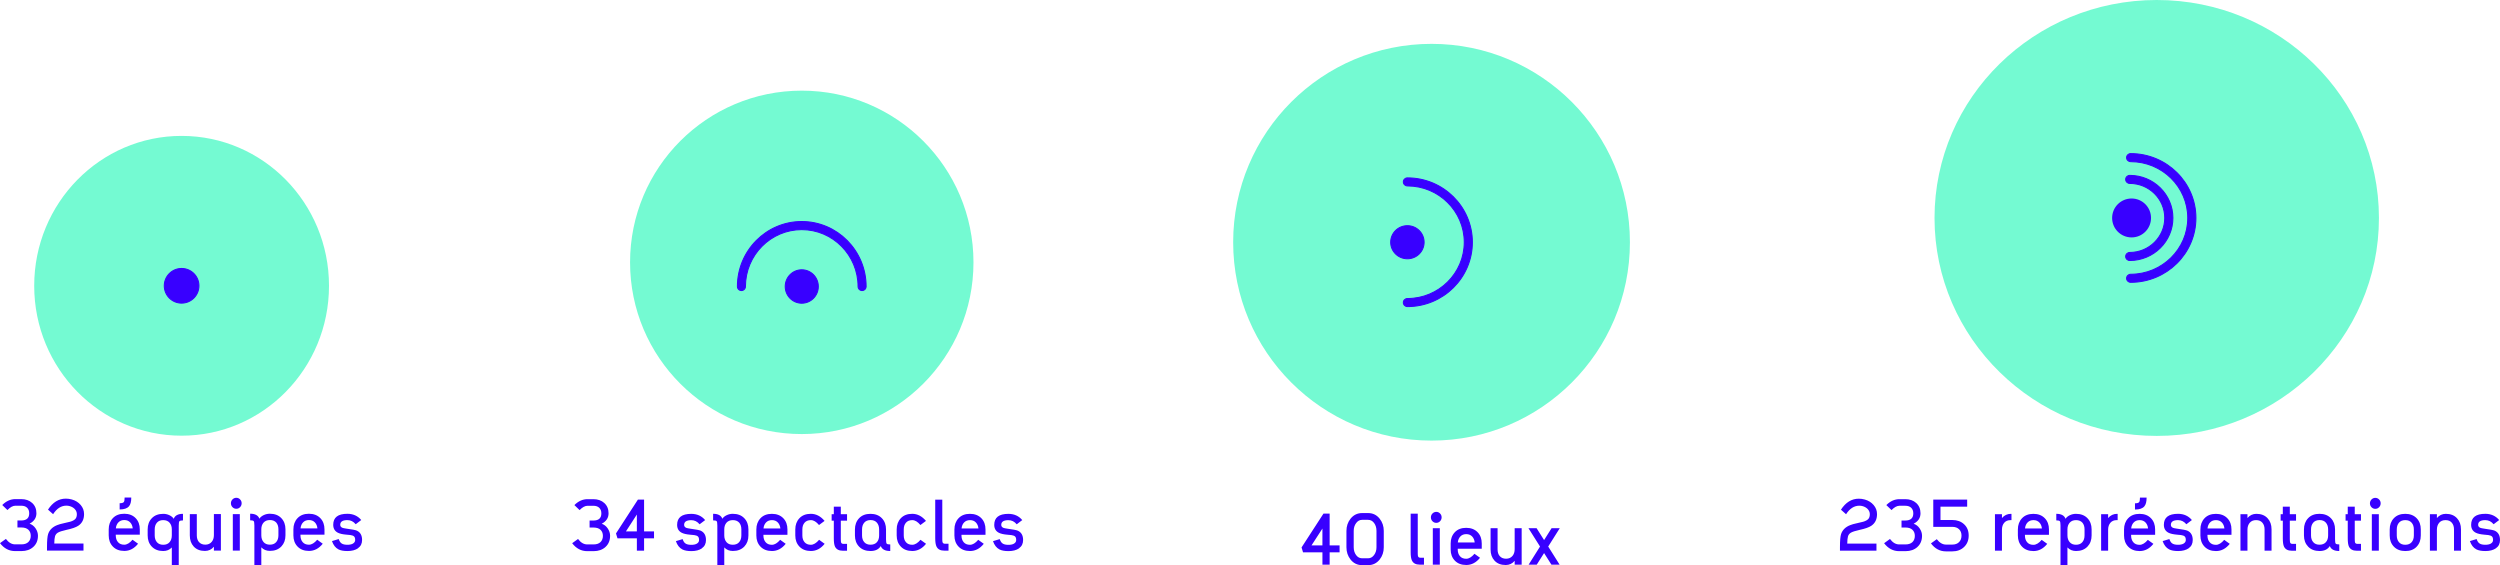 <svg xmlns="http://www.w3.org/2000/svg" xmlns:xlink="http://www.w3.org/1999/xlink" id="Calque_2" data-name="Calque 2" width="1200" height="271.28" viewBox="0 0 1200 271.28"><defs><style> .cls-1, .cls-2, .cls-3 { fill: none; } .cls-4 { fill: #3800ff; } .cls-2 { stroke-width: .5px; } .cls-2, .cls-3 { stroke: #3800ff; stroke-miterlimit: 10; } .cls-5 { clip-path: url(#clippath); } .cls-6 { fill: #74fad2; } </style><clipPath id="clippath"><rect class="cls-1" width="1200" height="271.28"></rect></clipPath></defs><g id="Calque_1-2" data-name="Calque 1"><g class="cls-5"><path class="cls-4" d="M171.87,263.11c1.29-.9,1.93-2.21,1.93-3.93,0-2.2-.84-3.69-2.52-4.47-.65-.29-2.32-.62-5.01-.97-.96-.14-1.6-.27-1.92-.4-.7-.29-1.04-.77-1.04-1.44,0-1.5,1.15-2.25,3.46-2.25,1.55,0,2.87.66,3.97,1.98l2.66-2.02c-1.68-1.99-3.9-2.99-6.66-2.99-4.53,0-6.79,1.76-6.79,5.28,0,1.77.74,3.04,2.22,3.8.92.47,2.31.79,4.17.94l1.82.17c.83.11,1.42.34,1.78.67.36.34.54.91.54,1.72,0,.74-.37,1.32-1.11,1.75-.65.36-1.52.54-2.62.54-1.26,0-2.2-.22-2.82-.67-.56-.38-1.01-1.07-1.35-2.08l-3.23.98c.65,1.9,1.68,3.23,3.09,3.97,1.05.54,2.5.81,4.34.81,2.11,0,3.8-.45,5.09-1.34M151.18,250.8c.67.72,1.07,1.66,1.18,2.82h-8.1c.11-1.19.52-2.15,1.23-2.89.71-.74,1.65-1.11,2.84-1.11s2.12.39,2.86,1.18M155.75,256.65v-2.55c0-2.2-.65-3.98-1.95-5.35-1.37-1.43-3.21-2.15-5.51-2.15s-4.13.7-5.46,2.1c-1.33,1.4-2,3.2-2,5.4v2.89c0,2.2.67,3.99,2.02,5.38,1.35,1.39,3.17,2.08,5.48,2.08,2.53,0,4.73-1.15,6.59-3.46l-2.66-1.92c-1.34,1.59-2.67,2.39-3.97,2.39s-2.3-.41-3.01-1.24c-.71-.83-1.06-1.9-1.06-3.23v-.34h11.53ZM125.43,254.06c0-1.32.36-2.39,1.08-3.21.72-.82,1.74-1.23,3.06-1.23s2.32.42,3.06,1.24c.67.81,1.01,1.87,1.01,3.19v2.89c0,1.34-.35,2.43-1.06,3.26-.71.83-1.72,1.24-3.04,1.24s-2.31-.41-3.03-1.24c-.72-.83-1.08-1.92-1.08-3.26v-2.89ZM121.75,250.11c.23.23.35.95.35,2.13v18.99h3.33v-8.51c1.08,1.14,2.45,1.71,4.13,1.71,2.31,0,4.15-.72,5.51-2.15,1.3-1.37,1.95-3.15,1.95-5.34v-2.89c0-2.2-.67-3.99-2.02-5.38-1.34-1.39-3.17-2.08-5.48-2.08-1.03,0-2.02.22-2.96.67s-1.62,1.02-2.05,1.71c-.58-1.59-2.06-2.39-4.44-2.39v3.16c.87,0,1.43.12,1.66.35M115.11,246.77h-3.36v17.51h3.36v-17.51ZM115.23,243.44c.5-.51.76-1.14.76-1.88s-.25-1.33-.76-1.85c-.5-.52-1.1-.77-1.8-.77s-1.33.26-1.83.77c-.5.51-.76,1.13-.76,1.85s.25,1.37.76,1.88c.5.52,1.11.77,1.83.77s1.3-.26,1.8-.77M91.11,246.77v10.22c0,2.2.62,3.97,1.85,5.31,1.3,1.43,3.1,2.15,5.41,2.15,1.73,0,3.16-.67,4.3-2.02v1.85h3.36v-17.52h-3.36v10.09c0,1.32-.35,2.4-1.04,3.23-.76.9-1.79,1.35-3.09,1.35s-2.32-.43-3.06-1.28c-.67-.78-1.01-1.84-1.01-3.16v-10.22h-3.36ZM82.47,254.1c0-1.32-.36-2.39-1.08-3.21-.72-.82-1.74-1.23-3.06-1.23s-2.3.41-3.01,1.23c-.71.82-1.06,1.89-1.06,3.21v2.89c0,1.34.35,2.43,1.06,3.26.71.83,1.72,1.24,3.04,1.24s2.31-.41,3.03-1.24c.72-.83,1.08-1.92,1.08-3.26v-2.89ZM86.15,250.15c-.24.24-.35.95-.35,2.14v18.99h-3.33v-8.5c-1.08,1.14-2.45,1.71-4.13,1.71-2.31,0-4.15-.72-5.51-2.15-1.3-1.37-1.95-3.15-1.95-5.35v-2.89c0-2.2.67-3.99,2.02-5.38,1.34-1.39,3.17-2.08,5.48-2.08,1.03,0,2.02.22,2.96.67.94.45,1.62,1.02,2.05,1.72.58-1.59,2.06-2.39,4.44-2.39v3.16c-.87,0-1.43.12-1.66.35M61.93,243c.72-.85,1.08-2.25,1.08-4.2h-3.19c0,1.1-.12,1.81-.37,2.15-.29.4-.96.6-2.02.6v2.99c2.15,0,3.65-.52,4.5-1.55M62.53,250.8c.67.72,1.06,1.66,1.18,2.82h-8.1c.11-1.19.52-2.15,1.23-2.89.71-.74,1.65-1.11,2.84-1.11s2.12.39,2.86,1.18M67.1,256.65v-2.55c0-2.2-.65-3.98-1.95-5.35-1.37-1.43-3.2-2.15-5.51-2.15s-4.13.7-5.46,2.1c-1.33,1.4-2,3.2-2,5.4v2.89c0,2.2.67,3.99,2.02,5.38,1.34,1.39,3.17,2.08,5.48,2.08,2.53,0,4.73-1.15,6.59-3.46l-2.66-1.92c-1.35,1.59-2.67,2.39-3.97,2.39s-2.3-.41-3.01-1.24-1.06-1.9-1.06-3.23v-.34h11.53ZM37.59,252.35c1.84-1.23,2.76-3.09,2.76-5.58,0-1.66-.54-3.12-1.63-4.39-1.09-1.27-2.51-2.15-4.25-2.64-.96-.27-1.92-.4-2.86-.4-3.43,0-6.29,1.76-8.57,5.28l2.45,2.19c1.75-2.73,3.88-4.1,6.39-4.1.56,0,1.11.08,1.65.24.92.27,1.69.72,2.32,1.35.69.74,1.04,1.57,1.04,2.49,0,1.03-.25,1.81-.76,2.34-.5.53-1.32.96-2.44,1.29-.47.14-1.51.38-3.13.74-1.28.27-2.3.56-3.06.87-2.26.87-3.73,2.31-4.4,4.3-.36,1.12-.54,3.18-.54,6.19v1.78h17.51v-3.4h-14.02c.02-1.59.14-2.74.35-3.46.21-.72.64-1.29,1.29-1.72.74-.47,2.17-.94,4.3-1.41,2.6-.56,4.46-1.21,5.58-1.95M16.02,262.49c1.47-1.35,2.2-3.13,2.2-5.35,0-1.23-.38-2.4-1.14-3.52-.76-1.12-1.73-1.87-2.89-2.25,2.2-1.16,3.29-2.83,3.29-5,0-2.06-.68-3.7-2.03-4.94-1.36-1.24-3.12-1.86-5.29-1.86h-2.76c-2.33,0-4.44.95-6.32,2.84l2.49,2.41c1.35-1.39,2.62-2.08,3.83-2.08h2.76c1.25,0,2.21.33,2.87.99.66.66.99,1.55.99,2.67,0,2.29-1.29,3.43-3.87,3.43h-1.78v3.36h1.92c1.43,0,2.54.36,3.31,1.07.77.72,1.16,1.69,1.16,2.93s-.39,2.25-1.16,2.99c-.77.74-1.88,1.11-3.31,1.11h-3.06c-1.64,0-3.1-.87-4.4-2.62L0,260.71c1.95,2.54,4.36,3.81,7.23,3.81h3.06c2.35,0,4.26-.68,5.73-2.03"></path><path class="cls-6" d="M87.17,209.13c39.07,0,70.75-32.21,70.75-71.95s-31.67-71.95-70.75-71.95S16.42,97.45,16.42,137.18s31.67,71.95,70.75,71.95"></path><path class="cls-4" d="M87.17,145.5c-4.6,0-8.32-3.73-8.32-8.32s3.73-8.32,8.32-8.32,8.32,3.72,8.32,8.32-3.73,8.32-8.32,8.32"></path><path class="cls-2" d="M87.17,145.5c-4.6,0-8.32-3.73-8.32-8.32s3.73-8.32,8.32-8.32,8.32,3.72,8.32,8.32-3.73,8.32-8.32,8.32Z"></path><path class="cls-4" d="M489.16,263.14c1.29-.9,1.93-2.21,1.93-3.93,0-2.2-.84-3.69-2.52-4.47-.65-.29-2.32-.62-5.01-.97-.96-.14-1.6-.27-1.92-.4-.69-.29-1.04-.77-1.04-1.44,0-1.5,1.15-2.25,3.46-2.25,1.55,0,2.87.66,3.97,1.98l2.66-2.02c-1.68-2-3.9-2.99-6.66-2.99-4.53,0-6.79,1.76-6.79,5.28,0,1.77.74,3.04,2.22,3.8.92.47,2.31.79,4.17.94l1.82.17c.83.11,1.42.34,1.78.67.36.34.54.91.54,1.72,0,.74-.37,1.32-1.11,1.75-.65.36-1.52.54-2.62.54-1.26,0-2.2-.22-2.82-.67-.56-.38-1.01-1.07-1.35-2.08l-3.23.98c.65,1.9,1.68,3.23,3.09,3.97,1.05.54,2.5.81,4.34.81,2.11,0,3.8-.45,5.09-1.34M468.47,250.84c.67.72,1.07,1.66,1.18,2.82h-8.1c.11-1.19.52-2.15,1.23-2.89.71-.74,1.65-1.11,2.84-1.11s2.12.39,2.86,1.18M473.04,256.69v-2.55c0-2.2-.65-3.98-1.95-5.35-1.37-1.43-3.21-2.15-5.51-2.15s-4.13.7-5.46,2.1c-1.33,1.4-2,3.2-2,5.4v2.89c0,2.2.67,3.99,2.02,5.38,1.35,1.39,3.17,2.08,5.48,2.08,2.53,0,4.73-1.15,6.59-3.46l-2.66-1.92c-1.35,1.59-2.67,2.39-3.97,2.39s-2.3-.41-3.01-1.24c-.71-.83-1.06-1.9-1.06-3.23v-.34h11.53ZM455.29,264.32v-3.33h-1.71c-.56,0-.93-.2-1.11-.61-.11-.25-.17-.69-.17-1.34v-19.2h-3.39v18.46c0,1.86.2,3.2.61,4.03.63,1.32,1.87,1.98,3.73,1.98h2.05ZM444.5,261.02l-2.66-1.92c-1.35,1.59-2.67,2.39-3.97,2.39s-2.3-.41-3.01-1.24-1.06-1.9-1.06-3.23v-2.89c0-1.34.35-2.43,1.06-3.24.71-.82,1.72-1.23,3.04-1.23s2.58.78,3.9,2.35l2.66-1.98c-1.91-2.26-4.1-3.4-6.59-3.4-2.31,0-4.13.7-5.46,2.1-1.33,1.4-2,3.2-2,5.4v2.89c0,2.2.67,3.99,2.02,5.38,1.34,1.39,3.17,2.08,5.48,2.08,2.53,0,4.73-1.15,6.59-3.46M421.98,254.13c0-1.34-.36-2.43-1.07-3.26-.72-.83-1.73-1.24-3.03-1.24s-2.34.41-3.04,1.24c-.71.83-1.06,1.92-1.06,3.26v2.89c0,1.32.35,2.39,1.06,3.21.71.82,1.71,1.23,3.01,1.23s2.34-.4,3.06-1.21c.72-.81,1.07-1.88,1.07-3.23v-2.89ZM427.32,261.33v3.16c-2.44,0-3.96-.79-4.54-2.39-.99,1.59-2.62,2.39-4.91,2.39s-4.14-.69-5.48-2.08c-1.35-1.39-2.02-3.18-2.02-5.38v-2.89c0-2.2.67-3.99,2-5.4,1.33-1.4,3.15-2.1,5.46-2.1s4.15.72,5.51,2.15c1.3,1.37,1.95,3.15,1.95,5.35v4.71c0,1.19.12,1.9.35,2.13.24.24.79.35,1.66.35M406.58,264.35v-3.29h-1.71c-.56,0-.93-.19-1.11-.57-.11-.29-.17-.87-.17-1.75v-8.81h2.99v-3.13h-2.99v-3.6h-3.36v3.6h-1.04v3.13h1.04v8.47c0,1.84.19,3.16.57,3.97.65,1.32,1.89,1.98,3.73,1.98h2.05ZM395.82,261.02l-2.65-1.92c-1.35,1.59-2.67,2.39-3.97,2.39s-2.3-.41-3.01-1.24c-.71-.83-1.06-1.9-1.06-3.23v-2.89c0-1.34.35-2.43,1.06-3.24.71-.82,1.72-1.23,3.04-1.23s2.58.78,3.9,2.35l2.66-1.98c-1.9-2.26-4.1-3.4-6.59-3.4-2.31,0-4.13.7-5.46,2.1-1.33,1.4-2,3.2-2,5.4v2.89c0,2.2.67,3.99,2.02,5.38,1.35,1.39,3.17,2.08,5.48,2.08,2.53,0,4.73-1.15,6.59-3.46M373.4,250.84c.67.72,1.06,1.66,1.18,2.82h-8.1c.11-1.19.52-2.15,1.23-2.89.71-.74,1.65-1.11,2.84-1.11s2.12.39,2.86,1.18M377.97,256.69v-2.55c0-2.2-.65-3.98-1.95-5.35-1.37-1.43-3.2-2.15-5.51-2.15s-4.13.7-5.46,2.1c-1.33,1.4-2,3.2-2,5.4v2.89c0,2.2.67,3.99,2.02,5.38,1.35,1.39,3.17,2.08,5.48,2.08,2.53,0,4.73-1.15,6.59-3.46l-2.66-1.92c-1.35,1.59-2.67,2.39-3.97,2.39s-2.3-.41-3.01-1.24-1.06-1.9-1.06-3.23v-.34h11.53ZM347.65,254.1c0-1.32.36-2.39,1.07-3.21.72-.82,1.74-1.23,3.06-1.23s2.32.42,3.06,1.24c.67.81,1.01,1.87,1.01,3.19v2.89c0,1.34-.35,2.43-1.06,3.26-.7.83-1.72,1.24-3.04,1.24s-2.31-.41-3.03-1.24c-.72-.83-1.07-1.92-1.07-3.26v-2.89ZM343.97,250.15c.24.23.35.95.35,2.13v18.99h3.33v-8.51c1.07,1.14,2.45,1.71,4.13,1.71,2.31,0,4.15-.72,5.51-2.15,1.3-1.37,1.95-3.15,1.95-5.34v-2.89c0-2.2-.67-3.99-2.02-5.38s-3.17-2.08-5.48-2.08c-1.03,0-2.02.22-2.96.67-.94.45-1.63,1.02-2.05,1.71-.58-1.59-2.06-2.39-4.44-2.39v3.16c.87,0,1.43.12,1.66.35M336.94,263.14c1.29-.9,1.93-2.21,1.93-3.93,0-2.2-.84-3.69-2.52-4.47-.65-.29-2.32-.62-5.01-.97-.96-.14-1.6-.27-1.92-.4-.7-.29-1.04-.77-1.04-1.44,0-1.5,1.15-2.25,3.46-2.25,1.55,0,2.87.66,3.97,1.98l2.66-2.02c-1.68-2-3.9-2.99-6.66-2.99-4.53,0-6.79,1.76-6.79,5.28,0,1.77.74,3.04,2.22,3.8.92.47,2.31.79,4.17.94l1.82.17c.83.11,1.42.34,1.78.67.36.34.54.91.54,1.72,0,.74-.37,1.32-1.11,1.75-.65.36-1.52.54-2.62.54-1.26,0-2.2-.22-2.82-.67-.56-.38-1.01-1.07-1.34-2.08l-3.23.98c.65,1.9,1.68,3.23,3.09,3.97,1.05.54,2.5.81,4.34.81,2.11,0,3.8-.45,5.09-1.34M305.69,255.07h-5.24l5.24-8.1v8.1ZM313.93,258.4v-3.33h-4.77v-15.26h-2.96l-10.52,16.24.71,2.35h9.31v5.92h3.46v-5.92h4.77ZM290.65,262.52c1.47-1.35,2.2-3.13,2.2-5.35,0-1.23-.38-2.4-1.14-3.52-.76-1.12-1.73-1.87-2.89-2.25,2.2-1.16,3.29-2.83,3.29-5,0-2.06-.68-3.7-2.03-4.94-1.36-1.24-3.12-1.86-5.29-1.86h-2.76c-2.33,0-4.44.95-6.32,2.84l2.49,2.41c1.35-1.39,2.62-2.08,3.83-2.08h2.76c1.25,0,2.21.33,2.87.99.66.66.99,1.55.99,2.67,0,2.29-1.29,3.43-3.87,3.43h-1.78v3.36h1.92c1.43,0,2.54.36,3.31,1.07.77.72,1.16,1.69,1.16,2.93s-.39,2.25-1.16,2.99c-.77.74-1.88,1.11-3.31,1.11h-3.06c-1.64,0-3.11-.87-4.4-2.62l-2.82,2.04c1.95,2.54,4.36,3.81,7.23,3.81h3.06c2.35,0,4.26-.68,5.73-2.03"></path><path class="cls-6" d="M384.85,208.35c45.52,0,82.42-36.9,82.42-82.42s-36.9-82.42-82.42-82.42-82.42,36.9-82.42,82.42,36.9,82.42,82.42,82.42"></path><path class="cls-4" d="M384.85,145.54c-4.38,0-7.94-3.59-7.94-8.02s3.56-8.02,7.94-8.02,7.94,3.59,7.94,8.02-3.56,8.02-7.94,8.02M415.73,137.52c0,1.07-.86,1.95-1.93,1.95s-1.93-.87-1.93-1.95c0-15.05-12.13-27.3-27.03-27.3s-27.03,12.25-27.03,27.3c0,1.07-.86,1.95-1.93,1.95s-1.93-.87-1.93-1.95c0-17.2,13.86-31.19,30.89-31.19s30.89,13.99,30.89,31.19"></path><path class="cls-2" d="M384.85,145.54c-4.38,0-7.94-3.59-7.94-8.02s3.56-8.02,7.94-8.02,7.94,3.59,7.94,8.02-3.56,8.02-7.94,8.02ZM415.73,137.52c0,1.07-.86,1.95-1.93,1.95s-1.93-.87-1.93-1.95c0-15.05-12.13-27.3-27.03-27.3s-27.03,12.25-27.03,27.3c0,1.07-.86,1.95-1.93,1.95s-1.93-.87-1.93-1.95c0-17.2,13.86-31.19,30.89-31.19s30.89,13.99,30.89,31.19Z"></path><path class="cls-4" d="M748.69,253.53h-3.93l-3.6,5.71-3.6-5.71h-3.9l5.55,8.81-5.48,8.71h3.9l3.53-5.58,3.53,5.58h3.93l-5.48-8.71,5.55-8.81ZM715.48,253.53v10.22c0,2.2.62,3.97,1.85,5.31,1.3,1.43,3.1,2.15,5.41,2.15,1.73,0,3.16-.67,4.3-2.02v1.85h3.36v-17.51h-3.36v10.08c0,1.32-.35,2.4-1.04,3.23-.76.9-1.79,1.34-3.09,1.34s-2.32-.42-3.06-1.28c-.67-.78-1.01-1.84-1.01-3.16v-10.22h-3.36ZM706.67,257.56c.67.72,1.07,1.66,1.18,2.82h-8.1c.11-1.19.52-2.15,1.23-2.89.71-.74,1.65-1.11,2.84-1.11s2.12.39,2.86,1.18M711.24,263.41v-2.56c0-2.2-.65-3.98-1.95-5.34-1.37-1.43-3.21-2.15-5.51-2.15s-4.13.7-5.46,2.1c-1.33,1.4-2,3.2-2,5.39v2.89c0,2.2.67,3.99,2.02,5.38,1.35,1.39,3.17,2.08,5.48,2.08,2.53,0,4.73-1.15,6.59-3.46l-2.66-1.92c-1.35,1.59-2.67,2.39-3.97,2.39s-2.3-.41-3.01-1.24-1.06-1.9-1.06-3.23v-.34h11.53ZM691.11,253.53h-3.36v17.51h3.36v-17.51ZM691.22,250.2c.5-.52.76-1.14.76-1.88s-.25-1.33-.76-1.85c-.51-.52-1.1-.77-1.8-.77s-1.33.26-1.83.77c-.5.52-.76,1.13-.76,1.85s.25,1.37.76,1.88c.5.52,1.11.77,1.83.77s1.29-.26,1.8-.77M683.51,271.04v-3.33h-1.71c-.56,0-.93-.2-1.11-.61-.11-.25-.17-.69-.17-1.34v-19.2h-3.4v18.46c0,1.86.2,3.2.61,4.03.63,1.32,1.87,1.98,3.73,1.98h2.05ZM660.71,262.67c0,1.46-.39,2.71-1.16,3.75-.77,1.04-1.73,1.56-2.88,1.56h-2.86c-1.17,0-2.13-.52-2.89-1.55-.76-1.03-1.14-2.29-1.14-3.77v-7.83c0-1.46.39-2.71,1.16-3.75.77-1.04,1.73-1.56,2.88-1.56h2.86c1.17,0,2.13.51,2.89,1.53.76,1.02,1.14,2.28,1.14,3.78v7.83ZM662.23,268.58c1.32-1.66,1.98-3.62,1.98-5.89v-7.84c0-2.27-.66-4.23-1.98-5.89-1.43-1.8-3.28-2.69-5.55-2.69h-2.86c-2.26,0-4.11.9-5.55,2.69-1.32,1.66-1.98,3.62-1.98,5.89v7.84c0,2.27.66,4.23,1.98,5.89,1.43,1.8,3.28,2.69,5.55,2.69h2.86c2.26,0,4.11-.9,5.55-2.69M634.76,261.8h-5.24l5.24-8.1v8.1ZM643,265.12v-3.33h-4.77v-15.26h-2.96l-10.52,16.24.71,2.35h9.31v5.92h3.46v-5.92h4.77Z"></path><path class="cls-6" d="M687.14,211.49c52.59,0,95.22-42.63,95.22-95.22s-42.63-95.22-95.22-95.22-95.22,42.63-95.22,95.22,42.63,95.22,95.22,95.22"></path><path class="cls-4" d="M667.53,116.27c0-4.38,3.59-7.94,8.02-7.94s8.02,3.56,8.02,7.94-3.59,7.94-8.02,7.94-8.02-3.56-8.02-7.94M675.55,147.16c-1.07,0-1.95-.86-1.95-1.93s.87-1.93,1.95-1.93c15.05,0,27.3-12.13,27.3-27.03s-12.25-27.03-27.3-27.03c-1.07,0-1.95-.86-1.95-1.93s.87-1.93,1.95-1.93c17.2,0,31.19,13.86,31.19,30.89s-13.99,30.89-31.19,30.89"></path><path class="cls-2" d="M667.53,116.27c0-4.38,3.59-7.94,8.02-7.94s8.02,3.56,8.02,7.94-3.59,7.94-8.02,7.94-8.02-3.56-8.02-7.94ZM675.55,147.16c-1.07,0-1.95-.86-1.95-1.93s.87-1.93,1.95-1.93c15.05,0,27.3-12.13,27.3-27.03s-12.25-27.03-27.3-27.03c-1.07,0-1.95-.86-1.95-1.93s.87-1.93,1.95-1.93c17.2,0,31.19,13.86,31.19,30.89s-13.99,30.89-31.19,30.89Z"></path><path class="cls-4" d="M1198.07,263.14c1.29-.9,1.93-2.21,1.93-3.93,0-2.2-.84-3.69-2.52-4.47-.65-.29-2.32-.62-5.01-.98-.96-.13-1.6-.27-1.92-.4-.7-.29-1.04-.77-1.04-1.45,0-1.5,1.15-2.25,3.46-2.25,1.55,0,2.87.66,3.97,1.98l2.66-2.02c-1.68-1.99-3.9-2.99-6.66-2.99-4.53,0-6.79,1.76-6.79,5.28,0,1.77.74,3.04,2.22,3.8.92.47,2.31.78,4.17.94l1.81.17c.83.11,1.42.34,1.78.67.36.34.54.91.54,1.71,0,.74-.37,1.32-1.11,1.75-.65.36-1.52.54-2.62.54-1.26,0-2.2-.22-2.82-.67-.56-.38-1.01-1.08-1.34-2.08l-3.23.98c.65,1.9,1.68,3.23,3.09,3.97,1.05.54,2.5.81,4.34.81,2.11,0,3.8-.45,5.09-1.34M1181.27,264.32v-10.22c0-2.2-.63-3.97-1.88-5.31-1.3-1.43-3.09-2.15-5.38-2.15-1.73,0-3.16.67-4.3,2.02v-1.85h-3.36v17.52h3.36v-10.09c0-1.34.36-2.44,1.08-3.3.72-.85,1.74-1.28,3.06-1.28s2.3.41,3.01,1.23c.71.82,1.06,1.89,1.06,3.21v10.22h3.36ZM1158.65,257.02c0,1.35-.36,2.43-1.07,3.24-.72.82-1.74,1.23-3.06,1.23s-2.3-.41-3.01-1.24c-.71-.83-1.06-1.91-1.06-3.23v-2.89c0-1.34.35-2.43,1.06-3.24.71-.82,1.72-1.23,3.04-1.23s2.31.41,3.03,1.23c.72.82,1.07,1.9,1.07,3.24v2.89ZM1159.98,262.42c1.33-1.38,2-3.18,2-5.4v-2.89c0-2.2-.65-3.98-1.95-5.34-1.37-1.43-3.21-2.15-5.51-2.15s-4.13.7-5.46,2.1c-1.33,1.4-2,3.2-2,5.4v2.89c0,2.2.67,3.99,2.02,5.38,1.35,1.39,3.17,2.09,5.48,2.09s4.1-.69,5.43-2.07M1141.84,246.8h-3.36v17.51h3.36v-17.51ZM1141.96,243.47c.5-.51.76-1.14.76-1.88s-.25-1.33-.76-1.85c-.5-.51-1.1-.77-1.8-.77s-1.33.26-1.83.77c-.5.52-.76,1.13-.76,1.85s.25,1.37.76,1.88c.5.52,1.11.77,1.83.77s1.3-.26,1.8-.77M1133.27,264.35v-3.29h-1.71c-.56,0-.93-.19-1.11-.57-.11-.29-.17-.87-.17-1.75v-8.81h2.99v-3.13h-2.99v-3.6h-3.36v3.6h-1.04v3.13h1.04v8.47c0,1.84.19,3.16.57,3.97.65,1.32,1.89,1.98,3.73,1.98h2.05ZM1117.5,254.13c0-1.34-.36-2.43-1.08-3.26-.72-.83-1.73-1.24-3.03-1.24s-2.34.42-3.04,1.24c-.71.83-1.06,1.92-1.06,3.26v2.89c0,1.32.35,2.39,1.06,3.21s1.71,1.23,3.01,1.23,2.34-.4,3.06-1.21c.72-.81,1.08-1.88,1.08-3.23v-2.89ZM1122.85,261.33v3.16c-2.44,0-3.96-.8-4.54-2.39-.99,1.59-2.62,2.39-4.91,2.39s-4.14-.69-5.48-2.09c-1.34-1.39-2.02-3.18-2.02-5.38v-2.89c0-2.2.67-4,2-5.4,1.33-1.4,3.15-2.1,5.46-2.1s4.15.72,5.51,2.15c1.3,1.37,1.95,3.15,1.95,5.34v4.71c0,1.19.12,1.9.35,2.14.23.23.79.35,1.66.35M1102.1,264.35v-3.29h-1.71c-.56,0-.93-.19-1.11-.57-.11-.29-.17-.87-.17-1.75v-8.81h2.99v-3.13h-2.99v-3.6h-3.36v3.6h-1.04v3.13h1.04v8.47c0,1.84.19,3.16.57,3.97.65,1.32,1.89,1.98,3.73,1.98h2.05ZM1090.34,264.32v-10.22c0-2.2-.63-3.97-1.88-5.31-1.3-1.43-3.09-2.15-5.38-2.15-1.73,0-3.16.67-4.3,2.02v-1.85h-3.36v17.52h3.36v-10.09c0-1.34.36-2.44,1.08-3.3.72-.85,1.74-1.28,3.06-1.28s2.3.41,3.01,1.23c.71.82,1.06,1.89,1.06,3.21v10.22h3.36ZM1066.53,250.84c.67.72,1.07,1.66,1.18,2.82h-8.1c.11-1.19.52-2.15,1.23-2.89.71-.74,1.65-1.11,2.84-1.11s2.12.39,2.86,1.18M1071.11,256.69v-2.55c0-2.2-.65-3.98-1.95-5.34-1.37-1.43-3.21-2.15-5.51-2.15s-4.13.7-5.46,2.1c-1.33,1.4-2,3.2-2,5.4v2.89c0,2.2.67,3.99,2.02,5.38,1.35,1.39,3.17,2.09,5.48,2.09,2.53,0,4.73-1.15,6.59-3.46l-2.66-1.92c-1.34,1.59-2.67,2.39-3.97,2.39s-2.3-.41-3.01-1.24c-.71-.83-1.06-1.91-1.06-3.23v-.34h11.53ZM1050.58,263.14c1.29-.9,1.93-2.21,1.93-3.93,0-2.2-.84-3.69-2.52-4.47-.65-.29-2.32-.62-5.01-.98-.96-.13-1.6-.27-1.92-.4-.7-.29-1.04-.77-1.04-1.45,0-1.5,1.15-2.25,3.46-2.25,1.55,0,2.87.66,3.97,1.98l2.66-2.02c-1.68-1.99-3.9-2.99-6.66-2.99-4.53,0-6.79,1.76-6.79,5.28,0,1.77.74,3.04,2.22,3.8.92.47,2.31.78,4.17.94l1.82.17c.83.11,1.42.34,1.78.67.36.34.54.91.54,1.71,0,.74-.37,1.32-1.11,1.75-.65.36-1.53.54-2.62.54-1.26,0-2.2-.22-2.82-.67-.56-.38-1.01-1.08-1.34-2.08l-3.23.98c.65,1.9,1.68,3.23,3.09,3.97,1.05.54,2.5.81,4.34.81,2.11,0,3.8-.45,5.09-1.34M1029.29,243.04c.72-.85,1.08-2.25,1.08-4.2h-3.19c0,1.1-.12,1.82-.37,2.15-.29.4-.96.6-2.02.6v2.99c2.15,0,3.65-.52,4.51-1.55M1029.89,250.84c.67.72,1.06,1.66,1.18,2.82h-8.1c.11-1.19.52-2.15,1.23-2.89.71-.74,1.65-1.11,2.84-1.11s2.12.39,2.86,1.18M1034.46,256.69v-2.55c0-2.2-.65-3.98-1.95-5.34-1.37-1.43-3.2-2.15-5.51-2.15s-4.13.7-5.46,2.1c-1.33,1.4-2,3.2-2,5.4v2.89c0,2.2.67,3.99,2.02,5.38,1.35,1.39,3.17,2.09,5.48,2.09,2.53,0,4.73-1.15,6.59-3.46l-2.66-1.92c-1.34,1.59-2.67,2.39-3.97,2.39s-2.3-.41-3.01-1.24c-.71-.83-1.06-1.91-1.06-3.23v-.34h11.53ZM1016.48,249.66h-.44c-1.32,0-2.34.43-3.06,1.28-.72.85-1.08,1.95-1.08,3.3v10.09h-3.36v-17.52h3.36v1.85c1.14-1.34,2.58-2.02,4.3-2.02h.27v3.03ZM992.37,254.1c0-1.32.36-2.39,1.08-3.21.72-.82,1.74-1.23,3.06-1.23s2.32.42,3.06,1.24c.67.81,1.01,1.87,1.01,3.19v2.89c0,1.35-.35,2.43-1.06,3.26-.71.83-1.72,1.24-3.04,1.24s-2.31-.41-3.03-1.24c-.72-.83-1.08-1.92-1.08-3.26v-2.89ZM988.69,250.15c.24.24.35.95.35,2.14v18.99h3.33v-8.51c1.08,1.14,2.45,1.72,4.14,1.72,2.31,0,4.15-.72,5.51-2.15,1.3-1.37,1.95-3.15,1.95-5.35v-2.89c0-2.2-.67-3.99-2.02-5.38-1.34-1.39-3.17-2.08-5.48-2.08-1.03,0-2.02.22-2.96.67-.94.45-1.63,1.02-2.05,1.71-.58-1.59-2.06-2.39-4.44-2.39v3.16c.87,0,1.43.12,1.66.35M978.93,250.84c.67.72,1.07,1.66,1.18,2.82h-8.1c.11-1.19.52-2.15,1.23-2.89.71-.74,1.65-1.11,2.84-1.11s2.12.39,2.86,1.18M983.5,256.69v-2.55c0-2.2-.65-3.98-1.95-5.34-1.37-1.43-3.21-2.15-5.51-2.15s-4.13.7-5.46,2.1c-1.33,1.4-2,3.2-2,5.4v2.89c0,2.2.67,3.99,2.02,5.38,1.35,1.39,3.17,2.09,5.48,2.09,2.53,0,4.73-1.15,6.59-3.46l-2.66-1.92c-1.34,1.59-2.67,2.39-3.97,2.39s-2.3-.41-3.01-1.24c-.71-.83-1.06-1.91-1.06-3.23v-.34h11.53ZM965.51,249.66h-.44c-1.32,0-2.34.43-3.06,1.28-.72.85-1.07,1.95-1.07,3.3v10.09h-3.36v-17.52h3.36v1.85c1.14-1.34,2.58-2.02,4.3-2.02h.27v3.03ZM942.77,262.54c1.47-1.41,2.2-3.24,2.2-5.48s-.73-4.05-2.2-5.41c-1.47-1.37-3.36-2.05-5.66-2.05h-5.68v-6.39h12.81v-3.4h-16.27v13.08h9.14c1.37,0,2.44.38,3.23,1.14.78.76,1.18,1.78,1.18,3.06s-.39,2.34-1.18,3.13c-.78.78-1.86,1.18-3.23,1.18h-3.06c-1.59,0-3.06-.86-4.4-2.59l-2.79,2.02c1.93,2.56,4.33,3.83,7.19,3.83h3.06c2.31,0,4.2-.71,5.66-2.12M920.38,262.52c1.47-1.35,2.2-3.14,2.2-5.35,0-1.23-.38-2.4-1.14-3.52-.76-1.12-1.73-1.87-2.89-2.25,2.2-1.16,3.29-2.83,3.29-5,0-2.06-.68-3.7-2.03-4.94-1.36-1.24-3.12-1.86-5.29-1.86h-2.76c-2.33,0-4.44.95-6.32,2.84l2.49,2.4c1.34-1.39,2.62-2.08,3.83-2.08h2.76c1.26,0,2.21.33,2.87.99.66.66.99,1.55.99,2.67,0,2.29-1.29,3.43-3.87,3.43h-1.78v3.36h1.92c1.43,0,2.54.36,3.31,1.08.77.72,1.16,1.69,1.16,2.93s-.39,2.25-1.16,2.99c-.77.74-1.88,1.11-3.31,1.11h-3.06c-1.64,0-3.1-.88-4.4-2.62l-2.82,2.04c1.95,2.54,4.36,3.81,7.23,3.81h3.06c2.35,0,4.26-.68,5.73-2.03M898.21,252.38c1.84-1.23,2.76-3.09,2.76-5.58,0-1.66-.54-3.12-1.63-4.39-1.09-1.27-2.5-2.15-4.25-2.64-.96-.27-1.92-.4-2.86-.4-3.43,0-6.29,1.76-8.57,5.28l2.45,2.18c1.75-2.73,3.88-4.1,6.39-4.1.56,0,1.11.08,1.65.24.92.27,1.69.72,2.32,1.35.69.74,1.04,1.57,1.04,2.49,0,1.03-.25,1.81-.76,2.34-.51.53-1.32.96-2.44,1.29-.47.14-1.51.38-3.13.74-1.28.27-2.3.56-3.06.87-2.26.87-3.73,2.31-4.4,4.3-.36,1.12-.54,3.18-.54,6.19v1.78h17.52v-3.4h-14.02c.02-1.59.14-2.74.35-3.46.21-.72.64-1.29,1.29-1.71.74-.47,2.17-.94,4.3-1.41,2.6-.56,4.46-1.21,5.58-1.95"></path><path class="cls-6" d="M1035.23,209.24c58.9,0,106.66-46.84,106.66-104.62S1094.13,0,1035.23,0s-106.66,46.84-106.66,104.62,47.75,104.62,106.66,104.62"></path><path class="cls-4" d="M1022.27,125.04c-1.08,0-1.95-.86-1.95-1.93s.88-1.93,1.95-1.93c9.27,0,16.81-7.43,16.81-16.57s-7.54-16.57-16.81-16.57c-1.08,0-1.95-.86-1.95-1.93s.88-1.93,1.95-1.93c11.42,0,20.72,9.16,20.72,20.43s-9.29,20.43-20.72,20.43M1022.71,135.51c-1.08,0-1.95-.86-1.95-1.93s.88-1.93,1.95-1.93c15.12,0,27.42-12.13,27.42-27.03s-12.3-27.03-27.42-27.03c-1.08,0-1.95-.86-1.95-1.93s.88-1.93,1.95-1.93c17.27,0,31.33,13.85,31.33,30.89s-14.05,30.89-31.33,30.89"></path><path class="cls-2" d="M1022.27,125.04c-1.08,0-1.95-.86-1.95-1.93s.88-1.93,1.95-1.93c9.27,0,16.81-7.43,16.81-16.57s-7.54-16.57-16.81-16.57c-1.08,0-1.95-.86-1.95-1.93s.88-1.93,1.95-1.93c11.42,0,20.72,9.16,20.72,20.43s-9.29,20.43-20.72,20.43ZM1022.71,135.51c-1.08,0-1.95-.86-1.95-1.93s.88-1.93,1.95-1.93c15.12,0,27.42-12.13,27.42-27.03s-12.3-27.03-27.42-27.03c-1.08,0-1.95-.86-1.95-1.93s.88-1.93,1.95-1.93c17.27,0,31.33,13.85,31.33,30.89s-14.05,30.89-31.33,30.89Z"></path><path class="cls-4" d="M1014.32,104.62c0-4.88,3.96-8.84,8.84-8.84s8.83,3.96,8.83,8.84-3.95,8.84-8.83,8.84-8.84-3.96-8.84-8.84"></path><path class="cls-3" d="M1014.32,104.62c0-4.88,3.96-8.84,8.84-8.84s8.83,3.96,8.83,8.84-3.95,8.84-8.83,8.84-8.84-3.96-8.84-8.84"></path></g></g></svg>